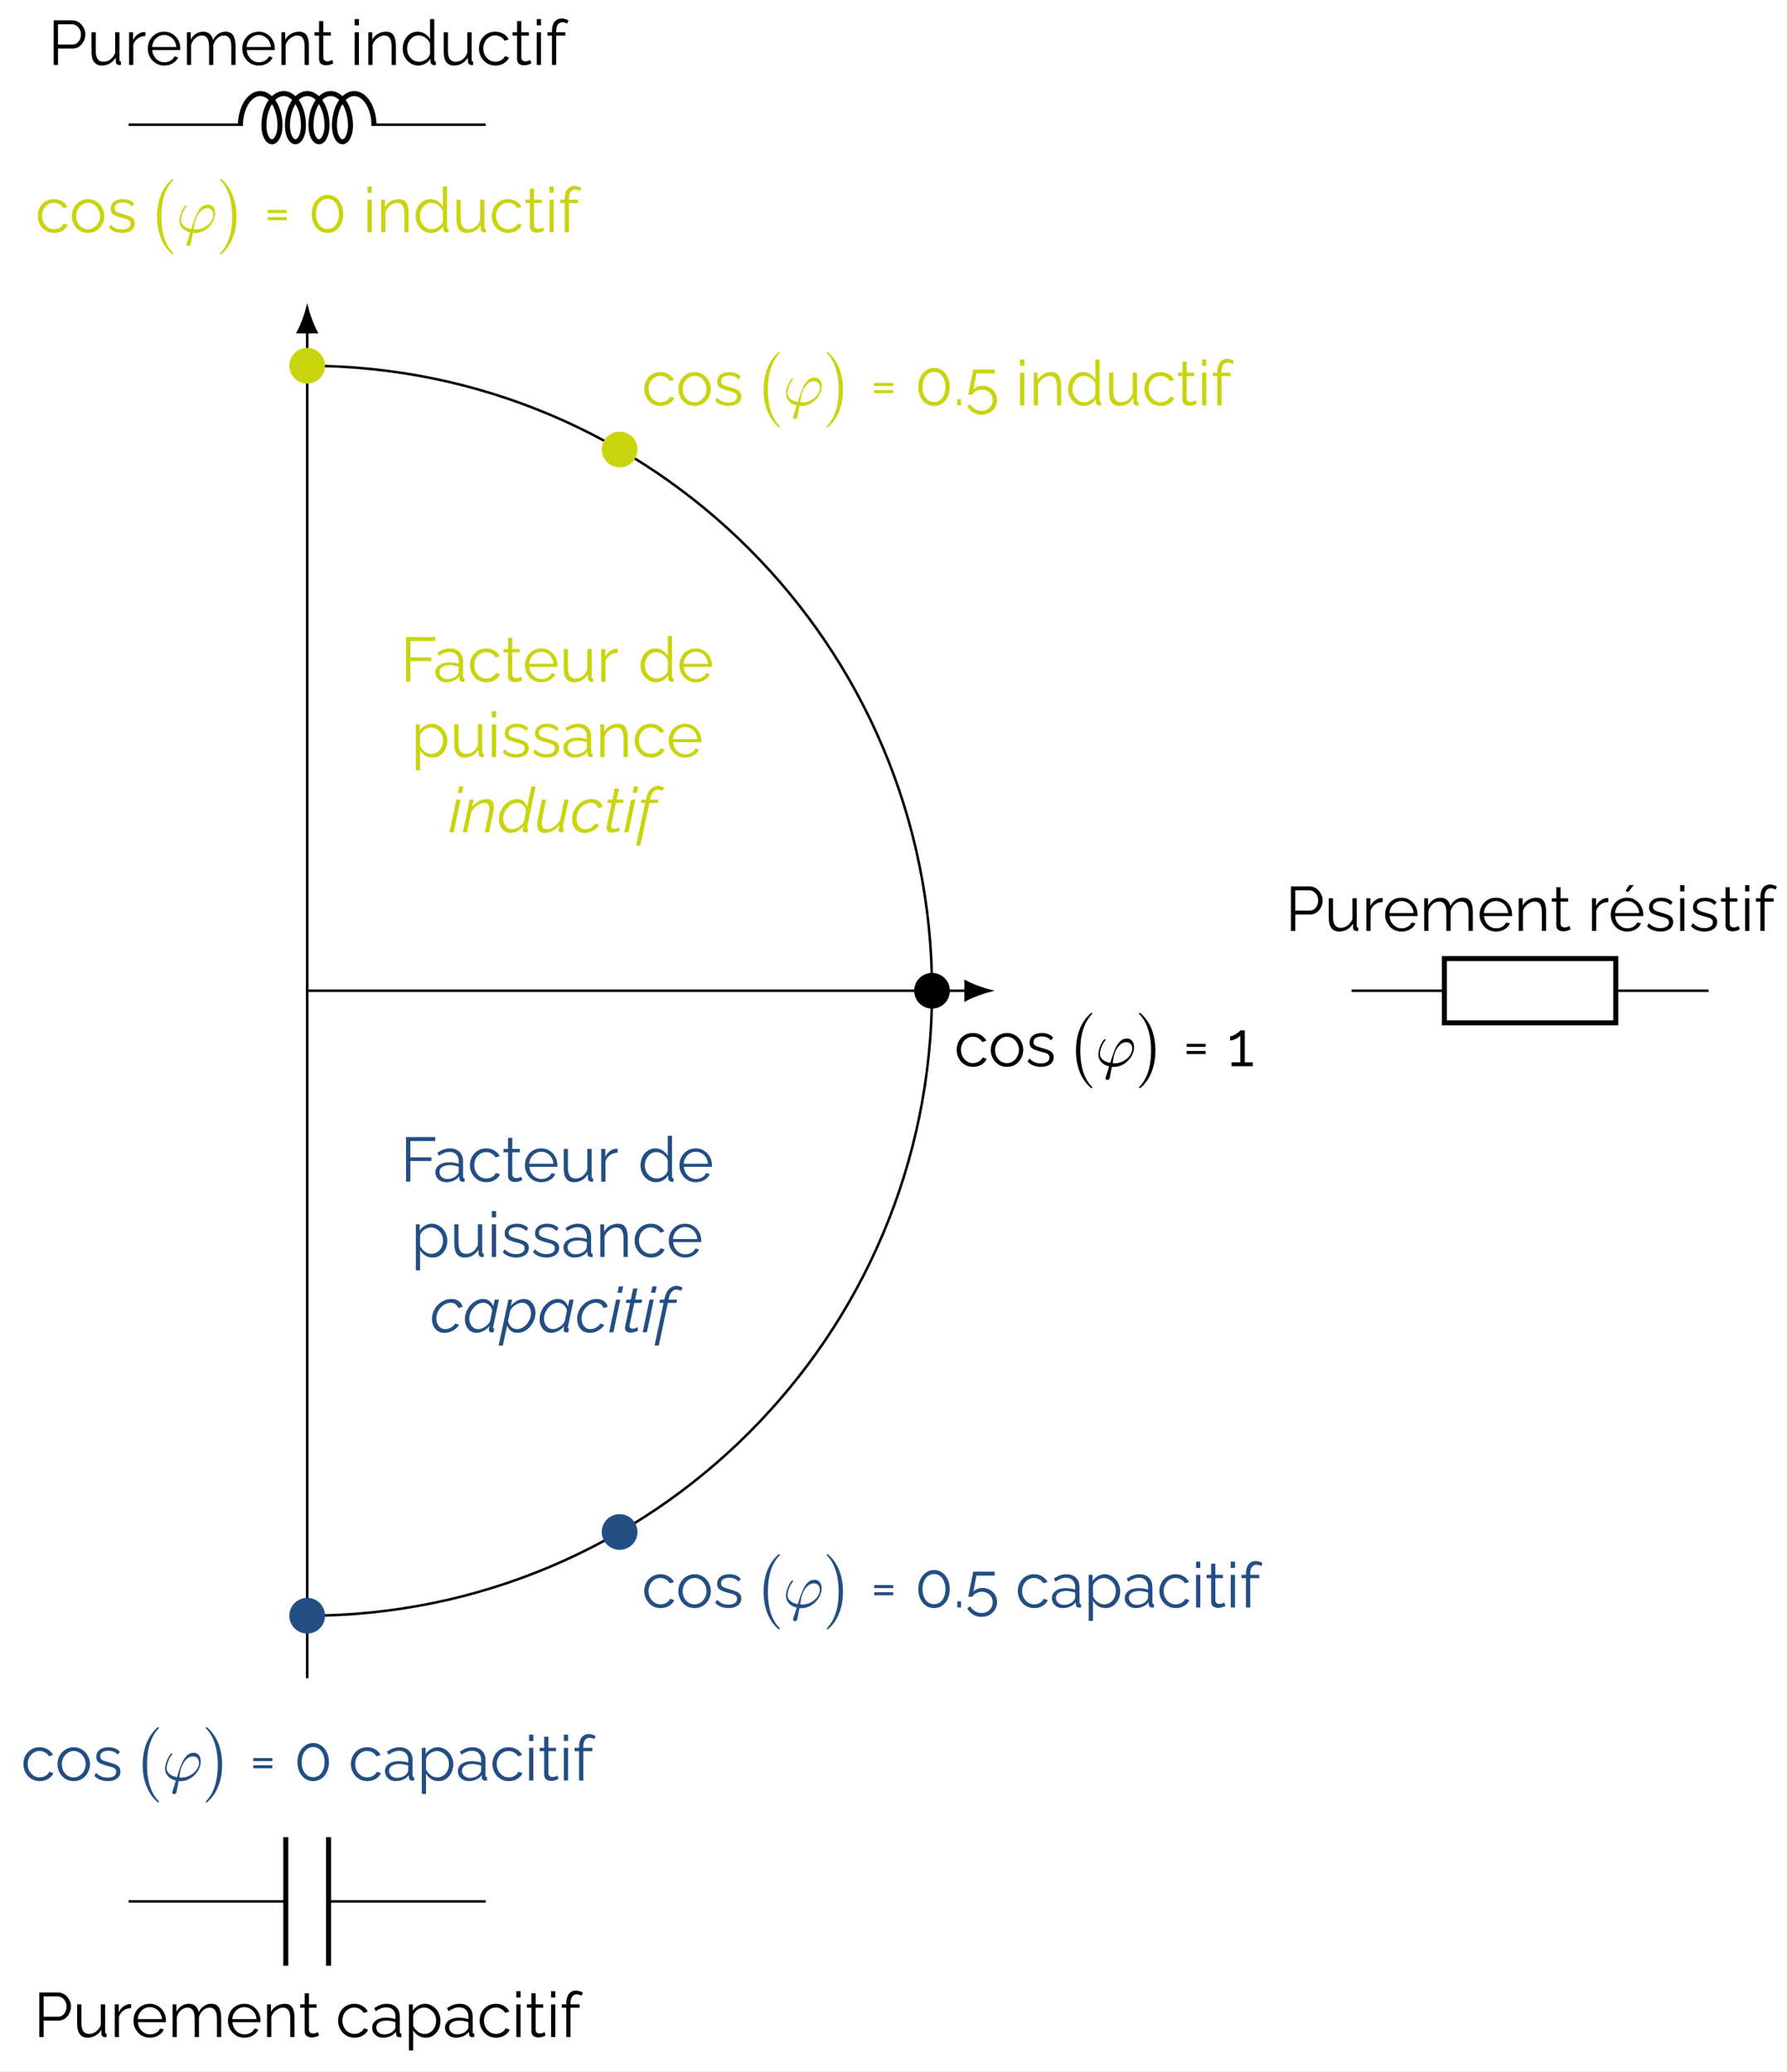 <?xml version="1.0" encoding="UTF-8"?>
<svg xmlns="http://www.w3.org/2000/svg" xmlns:xlink="http://www.w3.org/1999/xlink" width="283.752pt" height="328.905pt" viewBox="0 0 283.752 328.905" version="1.1">
<rect x="0" y="0" width="283.752" height="328.905" fill="#808080" stroke="none"/>
<defs>
<g>
<symbol overflow="visible" id="glyph0-0">
<path style="stroke:none;" d="M 5.562 -0.297 C 5.562 -0.098 5.453 0 5.234 0 L 0.766 0 C 0.66 0 0.586 -0.02 0.547 -0.062 C 0.516 -0.102 0.5 -0.164 0.5 -0.25 L 0.5 -6.844 C 0.5 -7 0.562 -7.078 0.688 -7.078 L 5.391 -7.078 C 5.504 -7.078 5.562 -7.008 5.562 -6.875 Z M 5.047 -0.734 L 5.047 -6.406 C 5.047 -6.52 4.992 -6.578 4.891 -6.578 L 1.172 -6.578 C 1.066 -6.578 1.016 -6.516 1.016 -6.391 L 1.016 -0.703 C 1.016 -0.641 1.031 -0.586 1.062 -0.547 C 1.094 -0.516 1.156 -0.5 1.25 -0.5 L 4.766 -0.5 C 4.953 -0.5 5.047 -0.578 5.047 -0.734 Z M 4.766 -0.281 L 0.703 -6.672 L 1.219 -6.938 L 5.359 -0.328 Z M 4.766 -0.281 "/>
</symbol>
<symbol overflow="visible" id="glyph0-1">
<path style="stroke:none;" d="M 0.891 0 L 0.891 -7.078 L 3.812 -7.078 C 4.125 -7.078 4.406 -7.016 4.656 -6.891 C 4.914 -6.766 5.141 -6.594 5.328 -6.375 C 5.516 -6.156 5.66 -5.914 5.766 -5.656 C 5.867 -5.395 5.922 -5.129 5.922 -4.859 C 5.922 -4.473 5.832 -4.109 5.656 -3.766 C 5.488 -3.422 5.254 -3.141 4.953 -2.922 C 4.648 -2.711 4.289 -2.609 3.875 -2.609 L 1.578 -2.609 L 1.578 0 Z M 1.578 -3.234 L 3.844 -3.234 C 4.125 -3.234 4.367 -3.305 4.578 -3.453 C 4.785 -3.609 4.941 -3.805 5.047 -4.047 C 5.16 -4.297 5.219 -4.566 5.219 -4.859 C 5.219 -5.148 5.148 -5.414 5.016 -5.656 C 4.891 -5.906 4.719 -6.098 4.5 -6.234 C 4.281 -6.379 4.039 -6.453 3.781 -6.453 L 1.578 -6.453 Z M 1.578 -3.234 "/>
</symbol>
<symbol overflow="visible" id="glyph0-2">
<path style="stroke:none;" d="M 0.703 -2.141 L 0.703 -5.188 L 1.375 -5.188 L 1.375 -2.266 C 1.375 -1.672 1.473 -1.227 1.672 -0.938 C 1.879 -0.645 2.18 -0.5 2.578 -0.5 C 2.848 -0.5 3.109 -0.555 3.359 -0.672 C 3.609 -0.785 3.828 -0.953 4.016 -1.172 C 4.211 -1.391 4.359 -1.641 4.453 -1.922 L 4.453 -5.188 L 5.141 -5.188 L 5.141 -0.812 C 5.141 -0.719 5.156 -0.648 5.188 -0.609 C 5.227 -0.566 5.289 -0.539 5.375 -0.531 L 5.375 0 C 5.289 0.008 5.223 0.016 5.172 0.016 C 5.129 0.016 5.086 0.016 5.047 0.016 C 4.922 0.004 4.805 -0.047 4.703 -0.141 C 4.609 -0.234 4.562 -0.348 4.562 -0.484 L 4.531 -1.172 C 4.312 -0.773 4.004 -0.461 3.609 -0.234 C 3.223 -0.016 2.805 0.094 2.359 0.094 C 1.805 0.094 1.391 -0.094 1.109 -0.469 C 0.836 -0.844 0.703 -1.398 0.703 -2.141 Z M 0.703 -2.141 "/>
</symbol>
<symbol overflow="visible" id="glyph0-3">
<path style="stroke:none;" d="M 3.344 -4.594 C 2.883 -4.582 2.484 -4.457 2.141 -4.219 C 1.805 -3.977 1.566 -3.648 1.422 -3.234 L 1.422 0 L 0.75 0 L 0.75 -5.188 L 1.391 -5.188 L 1.391 -3.953 C 1.566 -4.316 1.801 -4.609 2.094 -4.828 C 2.395 -5.055 2.711 -5.188 3.047 -5.219 C 3.109 -5.219 3.164 -5.219 3.219 -5.219 C 3.27 -5.219 3.312 -5.219 3.344 -5.219 Z M 3.344 -4.594 "/>
</symbol>
<symbol overflow="visible" id="glyph0-4">
<path style="stroke:none;" d="M 2.984 0.094 C 2.617 0.094 2.273 0.023 1.953 -0.109 C 1.629 -0.254 1.352 -0.453 1.125 -0.703 C 0.895 -0.953 0.711 -1.238 0.578 -1.562 C 0.453 -1.883 0.391 -2.234 0.391 -2.609 C 0.391 -3.098 0.5 -3.547 0.719 -3.953 C 0.945 -4.359 1.254 -4.68 1.641 -4.922 C 2.035 -5.16 2.484 -5.281 2.984 -5.281 C 3.492 -5.281 3.938 -5.156 4.312 -4.906 C 4.695 -4.664 5 -4.344 5.219 -3.938 C 5.438 -3.539 5.547 -3.102 5.547 -2.625 C 5.547 -2.57 5.547 -2.52 5.547 -2.469 C 5.547 -2.414 5.547 -2.379 5.547 -2.359 L 1.094 -2.359 C 1.125 -1.984 1.227 -1.648 1.406 -1.359 C 1.582 -1.066 1.812 -0.836 2.094 -0.672 C 2.375 -0.504 2.68 -0.422 3.016 -0.422 C 3.359 -0.422 3.68 -0.504 3.984 -0.672 C 4.285 -0.848 4.492 -1.078 4.609 -1.359 L 5.203 -1.203 C 5.098 -0.953 4.938 -0.727 4.719 -0.531 C 4.5 -0.332 4.238 -0.176 3.938 -0.062 C 3.645 0.039 3.328 0.094 2.984 0.094 Z M 1.078 -2.844 L 4.922 -2.844 C 4.891 -3.219 4.785 -3.547 4.609 -3.828 C 4.43 -4.117 4.203 -4.344 3.922 -4.5 C 3.641 -4.664 3.328 -4.75 2.984 -4.75 C 2.648 -4.75 2.344 -4.664 2.062 -4.5 C 1.781 -4.344 1.551 -4.117 1.375 -3.828 C 1.195 -3.547 1.098 -3.219 1.078 -2.844 Z M 1.078 -2.844 "/>
</symbol>
<symbol overflow="visible" id="glyph0-5">
<path style="stroke:none;" d="M 8.469 0 L 7.797 0 L 7.797 -2.906 C 7.797 -3.508 7.695 -3.953 7.5 -4.234 C 7.312 -4.523 7.031 -4.672 6.656 -4.672 C 6.258 -4.672 5.906 -4.531 5.594 -4.25 C 5.289 -3.969 5.07 -3.609 4.938 -3.172 L 4.938 0 L 4.266 0 L 4.266 -2.906 C 4.266 -3.508 4.172 -3.953 3.984 -4.234 C 3.797 -4.523 3.508 -4.672 3.125 -4.672 C 2.738 -4.672 2.391 -4.531 2.078 -4.25 C 1.766 -3.977 1.547 -3.625 1.422 -3.188 L 1.422 0 L 0.75 0 L 0.75 -5.188 L 1.359 -5.188 L 1.359 -4.016 C 1.578 -4.422 1.859 -4.734 2.203 -4.953 C 2.547 -5.172 2.926 -5.281 3.344 -5.281 C 3.781 -5.281 4.129 -5.156 4.391 -4.906 C 4.66 -4.664 4.828 -4.348 4.891 -3.953 C 5.129 -4.391 5.414 -4.719 5.75 -4.938 C 6.082 -5.164 6.461 -5.281 6.891 -5.281 C 7.18 -5.281 7.426 -5.227 7.625 -5.125 C 7.832 -5.02 7.992 -4.867 8.109 -4.672 C 8.234 -4.473 8.32 -4.234 8.375 -3.953 C 8.438 -3.68 8.469 -3.379 8.469 -3.047 Z M 8.469 0 "/>
</symbol>
<symbol overflow="visible" id="glyph0-6">
<path style="stroke:none;" d="M 5.109 0 L 4.438 0 L 4.438 -2.906 C 4.438 -3.508 4.344 -3.953 4.156 -4.234 C 3.977 -4.523 3.695 -4.672 3.312 -4.672 C 3.051 -4.672 2.789 -4.602 2.531 -4.469 C 2.27 -4.344 2.039 -4.164 1.844 -3.938 C 1.656 -3.719 1.516 -3.469 1.422 -3.188 L 1.422 0 L 0.75 0 L 0.75 -5.188 L 1.359 -5.188 L 1.359 -4.016 C 1.504 -4.266 1.688 -4.484 1.906 -4.672 C 2.133 -4.867 2.391 -5.02 2.672 -5.125 C 2.961 -5.227 3.258 -5.281 3.562 -5.281 C 3.852 -5.281 4.098 -5.227 4.297 -5.125 C 4.492 -5.02 4.648 -4.867 4.766 -4.672 C 4.891 -4.473 4.977 -4.234 5.031 -3.953 C 5.082 -3.68 5.109 -3.379 5.109 -3.047 Z M 5.109 0 "/>
</symbol>
<symbol overflow="visible" id="glyph0-7">
<path style="stroke:none;" d="M 3.234 -0.25 C 3.18 -0.227 3.098 -0.191 2.984 -0.141 C 2.879 -0.086 2.742 -0.039 2.578 0 C 2.422 0.039 2.25 0.062 2.062 0.062 C 1.875 0.062 1.691 0.023 1.516 -0.047 C 1.348 -0.117 1.211 -0.227 1.109 -0.375 C 1.016 -0.531 0.969 -0.719 0.969 -0.938 L 0.969 -4.656 L 0.25 -4.656 L 0.25 -5.188 L 0.969 -5.188 L 0.969 -6.953 L 1.641 -6.953 L 1.641 -5.188 L 2.844 -5.188 L 2.844 -4.656 L 1.641 -4.656 L 1.641 -1.125 C 1.66 -0.938 1.727 -0.797 1.844 -0.703 C 1.969 -0.609 2.109 -0.562 2.266 -0.562 C 2.453 -0.562 2.625 -0.594 2.781 -0.656 C 2.938 -0.719 3.031 -0.766 3.062 -0.797 Z M 3.234 -0.25 "/>
</symbol>
<symbol overflow="visible" id="glyph0-8">
<path style="stroke:none;" d="M 3 0.094 C 2.625 0.094 2.273 0.023 1.953 -0.109 C 1.641 -0.254 1.363 -0.453 1.125 -0.703 C 0.895 -0.961 0.711 -1.254 0.578 -1.578 C 0.453 -1.898 0.391 -2.242 0.391 -2.609 C 0.391 -3.098 0.5 -3.547 0.719 -3.953 C 0.938 -4.359 1.238 -4.68 1.625 -4.922 C 2.02 -5.16 2.473 -5.281 2.984 -5.281 C 3.473 -5.281 3.898 -5.164 4.266 -4.938 C 4.641 -4.719 4.922 -4.422 5.109 -4.047 L 4.453 -3.844 C 4.305 -4.102 4.098 -4.305 3.828 -4.453 C 3.566 -4.609 3.273 -4.688 2.953 -4.688 C 2.609 -4.688 2.289 -4.594 2 -4.406 C 1.719 -4.227 1.492 -3.984 1.328 -3.672 C 1.16 -3.359 1.078 -3.004 1.078 -2.609 C 1.078 -2.223 1.16 -1.867 1.328 -1.547 C 1.504 -1.223 1.734 -0.969 2.016 -0.781 C 2.305 -0.594 2.625 -0.5 2.969 -0.5 C 3.195 -0.5 3.414 -0.535 3.625 -0.609 C 3.832 -0.691 4.016 -0.801 4.172 -0.938 C 4.328 -1.07 4.43 -1.223 4.484 -1.391 L 5.156 -1.188 C 5.062 -0.938 4.906 -0.711 4.688 -0.516 C 4.469 -0.328 4.211 -0.176 3.922 -0.062 C 3.641 0.039 3.332 0.094 3 0.094 Z M 3 0.094 "/>
</symbol>
<symbol overflow="visible" id="glyph0-9">
<path style="stroke:none;" d="M 0.328 -1.5 C 0.328 -1.82 0.422 -2.098 0.609 -2.328 C 0.797 -2.566 1.051 -2.75 1.375 -2.875 C 1.707 -3.008 2.086 -3.078 2.516 -3.078 C 2.773 -3.078 3.039 -3.055 3.312 -3.016 C 3.582 -2.973 3.82 -2.914 4.031 -2.844 L 4.031 -3.281 C 4.031 -3.719 3.898 -4.066 3.641 -4.328 C 3.391 -4.586 3.035 -4.719 2.578 -4.719 C 2.297 -4.719 2.02 -4.664 1.75 -4.562 C 1.477 -4.457 1.195 -4.305 0.906 -4.109 L 0.641 -4.578 C 0.984 -4.816 1.316 -4.992 1.641 -5.109 C 1.973 -5.223 2.305 -5.281 2.641 -5.281 C 3.273 -5.281 3.781 -5.098 4.156 -4.734 C 4.531 -4.367 4.719 -3.863 4.719 -3.219 L 4.719 -0.812 C 4.719 -0.719 4.734 -0.648 4.766 -0.609 C 4.805 -0.566 4.875 -0.539 4.969 -0.531 L 4.969 0 C 4.895 0.008 4.828 0.016 4.766 0.016 C 4.711 0.023 4.676 0.023 4.656 0.016 C 4.488 0.016 4.359 -0.035 4.266 -0.141 C 4.18 -0.242 4.141 -0.348 4.141 -0.453 L 4.125 -0.844 C 3.895 -0.539 3.594 -0.305 3.219 -0.141 C 2.844 0.016 2.461 0.094 2.078 0.094 C 1.742 0.094 1.441 0.023 1.172 -0.109 C 0.91 -0.254 0.703 -0.445 0.547 -0.688 C 0.398 -0.938 0.328 -1.207 0.328 -1.5 Z M 3.812 -1.094 C 3.883 -1.188 3.938 -1.273 3.969 -1.359 C 4.008 -1.453 4.031 -1.531 4.031 -1.594 L 4.031 -2.359 C 3.812 -2.441 3.578 -2.504 3.328 -2.547 C 3.086 -2.598 2.848 -2.625 2.609 -2.625 C 2.117 -2.625 1.723 -2.523 1.422 -2.328 C 1.129 -2.141 0.984 -1.879 0.984 -1.547 C 0.984 -1.348 1.031 -1.164 1.125 -1 C 1.227 -0.832 1.375 -0.691 1.562 -0.578 C 1.758 -0.473 1.988 -0.422 2.25 -0.422 C 2.57 -0.422 2.875 -0.484 3.156 -0.609 C 3.438 -0.734 3.656 -0.895 3.812 -1.094 Z M 3.812 -1.094 "/>
</symbol>
<symbol overflow="visible" id="glyph0-10">
<path style="stroke:none;" d="M 3.406 0.094 C 2.969 0.094 2.578 -0.016 2.234 -0.234 C 1.891 -0.461 1.617 -0.742 1.422 -1.078 L 1.422 2.125 L 0.75 2.125 L 0.75 -5.188 L 1.359 -5.188 L 1.359 -4.188 C 1.566 -4.508 1.844 -4.77 2.188 -4.969 C 2.531 -5.176 2.898 -5.281 3.297 -5.281 C 3.648 -5.281 3.973 -5.203 4.266 -5.047 C 4.566 -4.898 4.828 -4.703 5.047 -4.453 C 5.273 -4.203 5.445 -3.914 5.562 -3.594 C 5.688 -3.27 5.75 -2.938 5.75 -2.594 C 5.75 -2.102 5.648 -1.656 5.453 -1.25 C 5.254 -0.844 4.977 -0.516 4.625 -0.266 C 4.281 -0.023 3.875 0.094 3.406 0.094 Z M 3.203 -0.5 C 3.492 -0.5 3.75 -0.555 3.969 -0.672 C 4.195 -0.785 4.395 -0.941 4.562 -1.141 C 4.727 -1.348 4.852 -1.57 4.938 -1.812 C 5.02 -2.062 5.062 -2.32 5.062 -2.594 C 5.062 -2.875 5.016 -3.141 4.922 -3.391 C 4.828 -3.641 4.688 -3.859 4.5 -4.047 C 4.32 -4.242 4.113 -4.398 3.875 -4.516 C 3.645 -4.629 3.395 -4.688 3.125 -4.688 C 2.957 -4.688 2.781 -4.648 2.594 -4.578 C 2.406 -4.516 2.223 -4.422 2.047 -4.297 C 1.879 -4.172 1.738 -4.031 1.625 -3.875 C 1.52 -3.727 1.453 -3.57 1.422 -3.406 L 1.422 -1.797 C 1.523 -1.555 1.664 -1.336 1.844 -1.141 C 2.031 -0.941 2.238 -0.785 2.469 -0.672 C 2.707 -0.555 2.953 -0.5 3.203 -0.5 Z M 3.203 -0.5 "/>
</symbol>
<symbol overflow="visible" id="glyph0-11">
<path style="stroke:none;" d="M 0.75 0 L 0.75 -5.188 L 1.422 -5.188 L 1.422 0 Z M 0.75 -6.281 L 0.75 -7.281 L 1.422 -7.281 L 1.422 -6.281 Z M 0.75 -6.281 "/>
</symbol>
<symbol overflow="visible" id="glyph0-12">
<path style="stroke:none;" d="M 1 0 L 1 -4.656 L 0.281 -4.656 L 0.281 -5.188 L 1 -5.188 L 1 -5.328 C 1 -5.754 1.055 -6.117 1.172 -6.422 C 1.297 -6.734 1.473 -6.969 1.703 -7.125 C 1.93 -7.289 2.203 -7.375 2.516 -7.375 C 2.723 -7.375 2.922 -7.344 3.109 -7.281 C 3.305 -7.227 3.477 -7.148 3.625 -7.047 L 3.406 -6.562 C 3.32 -6.633 3.207 -6.688 3.062 -6.719 C 2.926 -6.758 2.789 -6.781 2.656 -6.781 C 2.344 -6.781 2.098 -6.656 1.922 -6.406 C 1.754 -6.164 1.672 -5.816 1.672 -5.359 L 1.672 -5.188 L 3.109 -5.188 L 3.109 -4.656 L 1.672 -4.656 L 1.672 0 Z M 1 0 "/>
</symbol>
<symbol overflow="visible" id="glyph0-13">
<path style="stroke:none;" d="M 2.984 0.094 C 2.617 0.094 2.273 0.023 1.953 -0.109 C 1.629 -0.254 1.352 -0.453 1.125 -0.703 C 0.895 -0.953 0.711 -1.238 0.578 -1.562 C 0.453 -1.883 0.391 -2.234 0.391 -2.609 C 0.391 -3.098 0.5 -3.547 0.719 -3.953 C 0.945 -4.359 1.254 -4.68 1.641 -4.922 C 2.035 -5.16 2.484 -5.281 2.984 -5.281 C 3.492 -5.281 3.938 -5.156 4.312 -4.906 C 4.695 -4.664 5 -4.344 5.219 -3.938 C 5.438 -3.539 5.547 -3.102 5.547 -2.625 C 5.547 -2.57 5.547 -2.52 5.547 -2.469 C 5.547 -2.414 5.547 -2.379 5.547 -2.359 L 1.094 -2.359 C 1.125 -1.984 1.227 -1.648 1.406 -1.359 C 1.582 -1.066 1.812 -0.836 2.094 -0.672 C 2.375 -0.504 2.68 -0.422 3.016 -0.422 C 3.359 -0.422 3.68 -0.504 3.984 -0.672 C 4.285 -0.848 4.492 -1.078 4.609 -1.359 L 5.203 -1.203 C 5.098 -0.953 4.938 -0.727 4.719 -0.531 C 4.5 -0.332 4.238 -0.176 3.938 -0.062 C 3.645 0.039 3.328 0.094 2.984 0.094 Z M 1.078 -2.844 L 4.922 -2.844 C 4.891 -3.219 4.785 -3.547 4.609 -3.828 C 4.43 -4.117 4.203 -4.344 3.922 -4.5 C 3.641 -4.664 3.328 -4.75 2.984 -4.75 C 2.648 -4.75 2.344 -4.664 2.062 -4.5 C 1.781 -4.344 1.551 -4.117 1.375 -3.828 C 1.195 -3.547 1.098 -3.219 1.078 -2.844 Z M 3.188 -6.188 L 2.734 -6.344 L 3.328 -7.281 L 4.047 -7.281 Z M 3.188 -6.188 "/>
</symbol>
<symbol overflow="visible" id="glyph0-14">
<path style="stroke:none;" d="M 2.453 0.094 C 2.023 0.094 1.629 0.023 1.266 -0.109 C 0.898 -0.242 0.582 -0.457 0.312 -0.75 L 0.594 -1.219 C 0.883 -0.945 1.176 -0.75 1.469 -0.625 C 1.77 -0.508 2.086 -0.453 2.422 -0.453 C 2.828 -0.453 3.156 -0.531 3.406 -0.688 C 3.656 -0.852 3.781 -1.086 3.781 -1.391 C 3.781 -1.598 3.719 -1.754 3.594 -1.859 C 3.477 -1.973 3.305 -2.066 3.078 -2.141 C 2.848 -2.211 2.57 -2.285 2.25 -2.359 C 1.895 -2.461 1.594 -2.566 1.344 -2.672 C 1.102 -2.785 0.922 -2.926 0.797 -3.094 C 0.68 -3.258 0.625 -3.484 0.625 -3.766 C 0.625 -4.098 0.707 -4.375 0.875 -4.594 C 1.039 -4.82 1.27 -4.992 1.562 -5.109 C 1.863 -5.223 2.195 -5.281 2.562 -5.281 C 2.957 -5.281 3.305 -5.219 3.609 -5.094 C 3.922 -4.969 4.172 -4.789 4.359 -4.562 L 4.031 -4.109 C 3.852 -4.316 3.633 -4.473 3.375 -4.578 C 3.113 -4.68 2.828 -4.734 2.516 -4.734 C 2.305 -4.734 2.102 -4.703 1.906 -4.641 C 1.719 -4.586 1.562 -4.492 1.438 -4.359 C 1.312 -4.234 1.25 -4.062 1.25 -3.844 C 1.25 -3.656 1.297 -3.508 1.391 -3.406 C 1.484 -3.301 1.625 -3.211 1.812 -3.141 C 2 -3.078 2.227 -3.004 2.5 -2.922 C 2.895 -2.816 3.238 -2.707 3.531 -2.594 C 3.82 -2.488 4.047 -2.348 4.203 -2.172 C 4.367 -1.992 4.453 -1.754 4.453 -1.453 C 4.453 -0.961 4.266 -0.582 3.891 -0.312 C 3.523 -0.039 3.047 0.094 2.453 0.094 Z M 2.453 0.094 "/>
</symbol>
<symbol overflow="visible" id="glyph0-15">
<path style="stroke:none;" d="M 0.406 -2.578 C 0.406 -3.066 0.504 -3.516 0.703 -3.922 C 0.898 -4.336 1.176 -4.664 1.531 -4.906 C 1.895 -5.156 2.305 -5.281 2.766 -5.281 C 3.203 -5.281 3.594 -5.164 3.938 -4.938 C 4.281 -4.707 4.547 -4.43 4.734 -4.109 L 4.734 -7.281 L 5.406 -7.281 L 5.406 -0.812 C 5.406 -0.719 5.426 -0.648 5.469 -0.609 C 5.508 -0.566 5.57 -0.539 5.656 -0.531 L 5.656 0 C 5.52 0.02 5.414 0.023 5.344 0.016 C 5.207 0.016 5.082 -0.035 4.969 -0.141 C 4.863 -0.254 4.812 -0.375 4.812 -0.5 L 4.812 -1 C 4.602 -0.664 4.32 -0.398 3.969 -0.203 C 3.625 -0.004 3.258 0.094 2.875 0.094 C 2.52 0.094 2.191 0.02 1.891 -0.125 C 1.586 -0.27 1.32 -0.469 1.094 -0.719 C 0.875 -0.969 0.703 -1.254 0.578 -1.578 C 0.461 -1.898 0.406 -2.234 0.406 -2.578 Z M 4.734 -1.781 L 4.734 -3.391 C 4.648 -3.629 4.508 -3.848 4.312 -4.047 C 4.125 -4.242 3.906 -4.398 3.656 -4.516 C 3.414 -4.629 3.176 -4.688 2.938 -4.688 C 2.656 -4.688 2.398 -4.629 2.172 -4.516 C 1.953 -4.398 1.758 -4.238 1.594 -4.031 C 1.438 -3.832 1.312 -3.609 1.219 -3.359 C 1.133 -3.109 1.094 -2.848 1.094 -2.578 C 1.094 -2.297 1.141 -2.031 1.234 -1.781 C 1.336 -1.531 1.477 -1.305 1.656 -1.109 C 1.832 -0.91 2.035 -0.758 2.266 -0.656 C 2.504 -0.551 2.758 -0.5 3.031 -0.5 C 3.207 -0.5 3.383 -0.531 3.562 -0.594 C 3.75 -0.664 3.926 -0.758 4.094 -0.875 C 4.27 -0.988 4.41 -1.125 4.516 -1.281 C 4.629 -1.445 4.703 -1.613 4.734 -1.781 Z M 4.734 -1.781 "/>
</symbol>
<symbol overflow="visible" id="glyph0-16">
<path style="stroke:none;" d="M 0.891 0 L 0.891 -7.078 L 5.531 -7.078 L 5.531 -6.453 L 1.578 -6.453 L 1.578 -3.859 L 4.922 -3.859 L 4.922 -3.281 L 1.578 -3.281 L 1.578 0 Z M 0.891 0 "/>
</symbol>
<symbol overflow="visible" id="glyph1-0">
<path style="stroke:none;" d="M 5.562 -0.297 C 5.562 -0.098 5.453 0 5.234 0 L 0.766 0 C 0.66 0 0.586 -0.02 0.547 -0.062 C 0.516 -0.102 0.5 -0.164 0.5 -0.25 L 0.5 -6.844 C 0.5 -7 0.562 -7.078 0.688 -7.078 L 5.391 -7.078 C 5.504 -7.078 5.562 -7.008 5.562 -6.875 Z M 5.047 -0.734 L 5.047 -6.406 C 5.047 -6.52 4.992 -6.578 4.891 -6.578 L 1.172 -6.578 C 1.066 -6.578 1.016 -6.516 1.016 -6.391 L 1.016 -0.703 C 1.016 -0.641 1.031 -0.586 1.062 -0.547 C 1.094 -0.516 1.156 -0.5 1.25 -0.5 L 4.766 -0.5 C 4.953 -0.5 5.047 -0.578 5.047 -0.734 Z M 4.766 -0.281 L 0.703 -6.672 L 1.219 -6.938 L 5.359 -0.328 Z M 4.766 -0.281 "/>
</symbol>
<symbol overflow="visible" id="glyph1-1">
<path style="stroke:none;" d="M 3 0.094 C 2.625 0.094 2.273 0.023 1.953 -0.109 C 1.641 -0.254 1.363 -0.453 1.125 -0.703 C 0.895 -0.961 0.711 -1.254 0.578 -1.578 C 0.453 -1.898 0.391 -2.242 0.391 -2.609 C 0.391 -3.098 0.5 -3.547 0.719 -3.953 C 0.938 -4.359 1.238 -4.68 1.625 -4.922 C 2.02 -5.16 2.473 -5.281 2.984 -5.281 C 3.473 -5.281 3.898 -5.164 4.266 -4.938 C 4.641 -4.719 4.922 -4.422 5.109 -4.047 L 4.453 -3.844 C 4.305 -4.102 4.098 -4.305 3.828 -4.453 C 3.566 -4.609 3.273 -4.688 2.953 -4.688 C 2.609 -4.688 2.289 -4.594 2 -4.406 C 1.719 -4.227 1.492 -3.984 1.328 -3.672 C 1.16 -3.359 1.078 -3.004 1.078 -2.609 C 1.078 -2.223 1.16 -1.867 1.328 -1.547 C 1.504 -1.223 1.734 -0.969 2.016 -0.781 C 2.305 -0.594 2.625 -0.5 2.969 -0.5 C 3.195 -0.5 3.414 -0.535 3.625 -0.609 C 3.832 -0.691 4.016 -0.801 4.172 -0.938 C 4.328 -1.07 4.43 -1.223 4.484 -1.391 L 5.156 -1.188 C 5.062 -0.938 4.906 -0.711 4.688 -0.516 C 4.469 -0.328 4.211 -0.176 3.922 -0.062 C 3.641 0.039 3.332 0.094 3 0.094 Z M 3 0.094 "/>
</symbol>
<symbol overflow="visible" id="glyph1-2">
<path style="stroke:none;" d="M 2.953 0.094 C 2.586 0.094 2.242 0.023 1.922 -0.109 C 1.609 -0.254 1.336 -0.453 1.109 -0.703 C 0.879 -0.953 0.703 -1.238 0.578 -1.562 C 0.453 -1.883 0.391 -2.223 0.391 -2.578 C 0.391 -2.953 0.453 -3.301 0.578 -3.625 C 0.703 -3.945 0.879 -4.234 1.109 -4.484 C 1.348 -4.734 1.625 -4.926 1.938 -5.062 C 2.25 -5.207 2.594 -5.281 2.969 -5.281 C 3.344 -5.281 3.688 -5.207 4 -5.062 C 4.312 -4.926 4.582 -4.734 4.812 -4.484 C 5.039 -4.234 5.219 -3.945 5.344 -3.625 C 5.477 -3.301 5.547 -2.953 5.547 -2.578 C 5.547 -2.223 5.477 -1.883 5.344 -1.562 C 5.219 -1.238 5.039 -0.953 4.812 -0.703 C 4.582 -0.453 4.312 -0.254 4 -0.109 C 3.688 0.023 3.336 0.094 2.953 0.094 Z M 1.078 -2.578 C 1.078 -2.191 1.16 -1.836 1.328 -1.516 C 1.492 -1.203 1.719 -0.953 2 -0.766 C 2.289 -0.586 2.609 -0.5 2.953 -0.5 C 3.305 -0.5 3.625 -0.594 3.906 -0.781 C 4.195 -0.969 4.426 -1.223 4.594 -1.547 C 4.77 -1.867 4.859 -2.219 4.859 -2.594 C 4.859 -2.977 4.77 -3.328 4.594 -3.641 C 4.426 -3.961 4.195 -4.219 3.906 -4.406 C 3.625 -4.594 3.305 -4.688 2.953 -4.688 C 2.609 -4.688 2.297 -4.586 2.016 -4.391 C 1.734 -4.203 1.504 -3.945 1.328 -3.625 C 1.16 -3.312 1.078 -2.961 1.078 -2.578 Z M 1.078 -2.578 "/>
</symbol>
<symbol overflow="visible" id="glyph1-3">
<path style="stroke:none;" d="M 2.453 0.094 C 2.023 0.094 1.629 0.023 1.266 -0.109 C 0.898 -0.242 0.582 -0.457 0.312 -0.75 L 0.594 -1.219 C 0.883 -0.945 1.176 -0.75 1.469 -0.625 C 1.77 -0.508 2.086 -0.453 2.422 -0.453 C 2.828 -0.453 3.156 -0.531 3.406 -0.688 C 3.656 -0.852 3.781 -1.086 3.781 -1.391 C 3.781 -1.598 3.719 -1.754 3.594 -1.859 C 3.477 -1.973 3.305 -2.066 3.078 -2.141 C 2.848 -2.211 2.57 -2.285 2.25 -2.359 C 1.895 -2.461 1.594 -2.566 1.344 -2.672 C 1.102 -2.785 0.922 -2.926 0.797 -3.094 C 0.68 -3.258 0.625 -3.484 0.625 -3.766 C 0.625 -4.098 0.707 -4.375 0.875 -4.594 C 1.039 -4.82 1.27 -4.992 1.562 -5.109 C 1.863 -5.223 2.195 -5.281 2.562 -5.281 C 2.957 -5.281 3.305 -5.219 3.609 -5.094 C 3.922 -4.969 4.172 -4.789 4.359 -4.562 L 4.031 -4.109 C 3.852 -4.316 3.633 -4.473 3.375 -4.578 C 3.113 -4.68 2.828 -4.734 2.516 -4.734 C 2.305 -4.734 2.102 -4.703 1.906 -4.641 C 1.719 -4.586 1.562 -4.492 1.438 -4.359 C 1.312 -4.234 1.25 -4.062 1.25 -3.844 C 1.25 -3.656 1.297 -3.508 1.391 -3.406 C 1.484 -3.301 1.625 -3.211 1.812 -3.141 C 2 -3.078 2.227 -3.004 2.5 -2.922 C 2.895 -2.816 3.238 -2.707 3.531 -2.594 C 3.82 -2.488 4.047 -2.348 4.203 -2.172 C 4.367 -1.992 4.453 -1.754 4.453 -1.453 C 4.453 -0.961 4.266 -0.582 3.891 -0.312 C 3.523 -0.039 3.047 0.094 2.453 0.094 Z M 2.453 0.094 "/>
</symbol>
<symbol overflow="visible" id="glyph1-4">
<path style="stroke:none;" d="M 0.672 -1.938 L 0.672 -2.422 L 3.688 -2.422 L 3.688 -1.938 Z M 0.672 -3.078 L 0.672 -3.562 L 3.688 -3.562 L 3.688 -3.078 Z M 0.672 -3.078 "/>
</symbol>
<symbol overflow="visible" id="glyph1-5">
<path style="stroke:none;" d="M 5.547 -2.922 C 5.547 -2.336 5.438 -1.816 5.219 -1.359 C 5.008 -0.898 4.711 -0.539 4.328 -0.281 C 3.953 -0.031 3.523 0.094 3.047 0.094 C 2.566 0.094 2.141 -0.031 1.766 -0.281 C 1.391 -0.539 1.094 -0.898 0.875 -1.359 C 0.656 -1.816 0.547 -2.336 0.547 -2.922 C 0.547 -3.504 0.656 -4.02 0.875 -4.469 C 1.094 -4.926 1.391 -5.285 1.766 -5.547 C 2.141 -5.816 2.566 -5.953 3.047 -5.953 C 3.523 -5.953 3.953 -5.816 4.328 -5.547 C 4.711 -5.285 5.008 -4.926 5.219 -4.469 C 5.438 -4.02 5.547 -3.504 5.547 -2.922 Z M 4.859 -2.922 C 4.859 -3.391 4.781 -3.801 4.625 -4.156 C 4.477 -4.52 4.27 -4.801 4 -5 C 3.727 -5.207 3.41 -5.312 3.047 -5.312 C 2.691 -5.312 2.375 -5.207 2.094 -5 C 1.82 -4.801 1.609 -4.52 1.453 -4.156 C 1.297 -3.801 1.219 -3.391 1.219 -2.922 C 1.219 -2.453 1.297 -2.035 1.453 -1.672 C 1.609 -1.316 1.82 -1.035 2.094 -0.828 C 2.375 -0.629 2.691 -0.531 3.047 -0.531 C 3.41 -0.531 3.727 -0.629 4 -0.828 C 4.27 -1.035 4.477 -1.316 4.625 -1.672 C 4.781 -2.035 4.859 -2.453 4.859 -2.922 Z M 4.859 -2.922 "/>
</symbol>
<symbol overflow="visible" id="glyph1-6">
<path style="stroke:none;" d="M 0.641 0 L 0.641 -0.984 L 1.234 -0.984 L 1.234 0 Z M 0.641 0 "/>
</symbol>
<symbol overflow="visible" id="glyph1-7">
<path style="stroke:none;" d="M 2.609 1.484 C 2.109 1.484 1.656 1.359 1.25 1.109 C 0.844 0.859 0.539 0.531 0.344 0.125 L 0.797 -0.203 C 0.984 0.117 1.238 0.379 1.562 0.578 C 1.883 0.773 2.238 0.875 2.625 0.875 C 2.957 0.875 3.254 0.801 3.516 0.656 C 3.773 0.508 3.984 0.305 4.141 0.047 C 4.297 -0.211 4.375 -0.508 4.375 -0.844 C 4.375 -1.164 4.297 -1.453 4.141 -1.703 C 3.992 -1.953 3.789 -2.145 3.531 -2.281 C 3.281 -2.426 3 -2.5 2.688 -2.5 C 2.375 -2.5 2.078 -2.43 1.797 -2.297 C 1.523 -2.16 1.301 -1.961 1.125 -1.703 L 0.5 -1.703 L 1.281 -5.688 L 4.703 -5.688 L 4.703 -5.062 L 1.797 -5.062 L 1.312 -2.516 C 1.477 -2.703 1.688 -2.848 1.938 -2.953 C 2.195 -3.055 2.473 -3.109 2.766 -3.109 C 3.191 -3.109 3.578 -3.008 3.922 -2.812 C 4.273 -2.625 4.555 -2.359 4.766 -2.016 C 4.973 -1.68 5.078 -1.297 5.078 -0.859 C 5.078 -0.391 4.961 0.016 4.734 0.359 C 4.516 0.711 4.219 0.988 3.844 1.188 C 3.477 1.383 3.066 1.484 2.609 1.484 Z M 2.609 1.484 "/>
</symbol>
<symbol overflow="visible" id="glyph1-8">
<path style="stroke:none;" d="M 4.047 -0.625 L 4.047 0 L 0.672 0 L 0.672 -0.625 L 2.078 -0.625 L 2.078 -4.891 C 2.023 -4.805 1.938 -4.719 1.812 -4.625 C 1.688 -4.531 1.539 -4.441 1.375 -4.359 C 1.219 -4.285 1.055 -4.223 0.891 -4.172 C 0.734 -4.117 0.586 -4.094 0.453 -4.094 L 0.453 -4.75 C 0.609 -4.75 0.773 -4.789 0.953 -4.875 C 1.129 -4.957 1.301 -5.055 1.469 -5.172 C 1.633 -5.285 1.773 -5.391 1.891 -5.484 C 2.004 -5.586 2.066 -5.656 2.078 -5.688 L 2.781 -5.688 L 2.781 -0.625 Z M 4.047 -0.625 "/>
</symbol>
<symbol overflow="visible" id="glyph2-0">
<path style="stroke:none;" d=""/>
</symbol>
<symbol overflow="visible" id="glyph2-1">
<path style="stroke:none;" d="M 4.109 11.453 C 4.109 11.422 4.094 11.391 4.078 11.359 C 3.625 10.875 2.938 10.062 2.516 8.438 C 2.297 7.531 2.203 6.516 2.203 5.578 C 2.203 2.953 2.828 1.125 4.031 -0.172 C 4.109 -0.266 4.109 -0.281 4.109 -0.297 C 4.109 -0.406 4.031 -0.406 4 -0.406 C 3.844 -0.406 3.312 0.203 3.188 0.344 C 2.156 1.562 1.516 3.344 1.516 5.578 C 1.516 6.984 1.766 8.984 3.078 10.672 C 3.172 10.797 3.812 11.547 4 11.547 C 4.031 11.547 4.109 11.547 4.109 11.453 Z M 4.109 11.453 "/>
</symbol>
<symbol overflow="visible" id="glyph2-2">
<path style="stroke:none;" d="M 3.047 5.578 C 3.047 4.172 2.797 2.156 1.484 0.484 C 1.391 0.359 0.734 -0.406 0.562 -0.406 C 0.516 -0.406 0.438 -0.375 0.438 -0.297 C 0.438 -0.266 0.453 -0.234 0.5 -0.203 C 0.984 0.312 1.625 1.125 2.031 2.719 C 2.266 3.625 2.359 4.641 2.359 5.578 C 2.359 6.578 2.266 7.594 2 8.578 C 1.625 9.969 1.031 10.766 0.531 11.328 C 0.438 11.422 0.438 11.438 0.438 11.453 C 0.438 11.531 0.516 11.547 0.562 11.547 C 0.703 11.547 1.25 10.953 1.375 10.812 C 2.391 9.594 3.047 7.812 3.047 5.578 Z M 3.047 5.578 "/>
</symbol>
<symbol overflow="visible" id="glyph3-0">
<path style="stroke:none;" d=""/>
</symbol>
<symbol overflow="visible" id="glyph3-1">
<path style="stroke:none;" d="M 1.688 1.688 C 1.656 1.828 1.641 1.844 1.641 1.891 C 1.641 2.109 1.828 2.172 1.938 2.172 C 1.984 2.172 2.203 2.141 2.297 1.906 C 2.328 1.828 2.375 1.5 2.656 0.094 C 2.734 0.094 2.812 0.109 2.984 0.109 C 4.641 0.109 6.172 -1.453 6.172 -3.031 C 6.172 -3.812 5.781 -4.406 5.031 -4.406 C 3.594 -4.406 2.984 -2.469 2.391 -0.531 C 1.312 -0.734 0.75 -1.281 0.75 -2 C 0.75 -2.281 0.984 -3.375 1.578 -4.062 C 1.672 -4.156 1.672 -4.172 1.672 -4.203 C 1.672 -4.234 1.641 -4.297 1.547 -4.297 C 1.266 -4.297 0.5 -2.844 0.5 -1.891 C 0.5 -0.953 1.156 -0.234 2.219 0.016 Z M 3.078 -0.469 C 2.984 -0.469 2.969 -0.469 2.891 -0.484 C 2.766 -0.484 2.766 -0.484 2.766 -0.516 C 2.766 -0.531 2.938 -1.453 2.953 -1.594 C 3.266 -2.875 4.047 -3.828 4.938 -3.828 C 5.625 -3.828 5.891 -3.297 5.891 -2.812 C 5.891 -1.688 4.609 -0.469 3.078 -0.469 Z M 3.078 -0.469 "/>
</symbol>
<symbol overflow="visible" id="glyph4-0">
<path style="stroke:none;" d="M 5.562 -0.297 C 5.562 -0.098 5.453 0 5.234 0 L 0.766 0 C 0.66 0 0.586 -0.02 0.547 -0.062 C 0.516 -0.102 0.5 -0.164 0.5 -0.25 L 0.5 -6.844 C 0.5 -7 0.562 -7.078 0.688 -7.078 L 5.391 -7.078 C 5.504 -7.078 5.562 -7.008 5.562 -6.875 Z M 5.047 -0.734 L 5.047 -6.406 C 5.047 -6.52 4.992 -6.578 4.891 -6.578 L 1.172 -6.578 C 1.066 -6.578 1.016 -6.516 1.016 -6.391 L 1.016 -0.703 C 1.016 -0.641 1.031 -0.586 1.062 -0.547 C 1.094 -0.516 1.156 -0.5 1.25 -0.5 L 4.766 -0.5 C 4.953 -0.5 5.047 -0.578 5.047 -0.734 Z M 4.766 -0.281 L 0.703 -6.672 L 1.219 -6.938 L 5.359 -0.328 Z M 4.766 -0.281 "/>
</symbol>
<symbol overflow="visible" id="glyph4-1">
<path style="stroke:none;" d="M 1.188 -5.188 L 1.859 -5.188 L 0.766 0 L 0.094 0 Z M 1.641 -7.281 L 2.312 -7.281 L 2.109 -6.281 L 1.422 -6.281 Z M 1.641 -7.281 "/>
</symbol>
<symbol overflow="visible" id="glyph4-2">
<path style="stroke:none;" d="M 1.188 -5.188 L 1.812 -5.188 L 1.562 -4.016 C 1.738 -4.266 1.957 -4.484 2.219 -4.672 C 2.477 -4.867 2.754 -5.02 3.047 -5.125 C 3.336 -5.227 3.625 -5.281 3.906 -5.281 C 4.176 -5.281 4.395 -5.227 4.562 -5.125 C 4.727 -5.031 4.848 -4.891 4.922 -4.703 C 4.992 -4.523 5.031 -4.305 5.031 -4.047 C 5.031 -3.891 5.02 -3.727 5 -3.562 C 4.977 -3.395 4.945 -3.223 4.906 -3.047 L 4.266 0 L 3.594 0 L 4.203 -2.906 C 4.234 -3.07 4.258 -3.223 4.281 -3.359 C 4.301 -3.492 4.312 -3.625 4.312 -3.75 C 4.312 -4.062 4.242 -4.289 4.109 -4.438 C 3.984 -4.594 3.789 -4.672 3.531 -4.672 C 3.281 -4.672 3.02 -4.602 2.75 -4.469 C 2.488 -4.344 2.238 -4.164 2 -3.938 C 1.77 -3.719 1.582 -3.469 1.438 -3.188 L 0.766 0 L 0.094 0 Z M 1.188 -5.188 "/>
</symbol>
<symbol overflow="visible" id="glyph4-3">
<path style="stroke:none;" d="M 2.109 0.094 C 1.723 0.094 1.391 -0.004 1.109 -0.203 C 0.828 -0.398 0.613 -0.664 0.469 -1 C 0.32 -1.332 0.25 -1.691 0.25 -2.078 C 0.25 -2.484 0.328 -2.879 0.484 -3.266 C 0.641 -3.648 0.852 -3.992 1.125 -4.297 C 1.395 -4.598 1.703 -4.836 2.047 -5.016 C 2.398 -5.191 2.766 -5.281 3.141 -5.281 C 3.555 -5.281 3.898 -5.164 4.172 -4.938 C 4.441 -4.707 4.633 -4.43 4.75 -4.109 L 5.422 -7.281 L 6.094 -7.281 L 4.75 -0.891 C 4.738 -0.859 4.727 -0.832 4.719 -0.812 C 4.719 -0.789 4.719 -0.773 4.719 -0.766 C 4.719 -0.648 4.785 -0.594 4.922 -0.594 L 4.781 0 C 4.727 0.008 4.676 0.016 4.625 0.016 C 4.582 0.023 4.539 0.023 4.5 0.016 C 4.352 0.016 4.242 -0.02 4.172 -0.094 C 4.098 -0.164 4.062 -0.258 4.062 -0.375 C 4.062 -0.406 4.062 -0.441 4.062 -0.484 C 4.07 -0.535 4.082 -0.602 4.094 -0.688 C 4.113 -0.77 4.141 -0.875 4.172 -1 C 3.898 -0.664 3.578 -0.398 3.203 -0.203 C 2.828 -0.004 2.461 0.094 2.109 0.094 Z M 2.375 -0.5 C 2.539 -0.5 2.719 -0.531 2.906 -0.594 C 3.094 -0.664 3.273 -0.758 3.453 -0.875 C 3.641 -0.988 3.801 -1.125 3.938 -1.281 C 4.082 -1.445 4.188 -1.613 4.25 -1.781 L 4.578 -3.391 C 4.555 -3.629 4.473 -3.848 4.328 -4.047 C 4.191 -4.242 4.023 -4.398 3.828 -4.516 C 3.629 -4.629 3.414 -4.688 3.188 -4.688 C 2.883 -4.688 2.598 -4.613 2.328 -4.469 C 2.066 -4.32 1.832 -4.125 1.625 -3.875 C 1.414 -3.633 1.25 -3.363 1.125 -3.062 C 1.008 -2.77 0.953 -2.477 0.953 -2.188 C 0.953 -1.875 1.008 -1.586 1.125 -1.328 C 1.25 -1.078 1.414 -0.875 1.625 -0.719 C 1.844 -0.57 2.094 -0.5 2.375 -0.5 Z M 2.375 -0.5 "/>
</symbol>
<symbol overflow="visible" id="glyph4-4">
<path style="stroke:none;" d="M 1.578 0.094 C 0.773 0.094 0.375 -0.348 0.375 -1.234 C 0.375 -1.367 0.379 -1.508 0.391 -1.656 C 0.41 -1.812 0.441 -1.973 0.484 -2.141 L 1.141 -5.188 L 1.797 -5.188 L 1.188 -2.266 C 1.125 -1.961 1.094 -1.703 1.094 -1.484 C 1.094 -0.828 1.375 -0.5 1.938 -0.5 C 2.195 -0.5 2.453 -0.555 2.703 -0.672 C 2.953 -0.785 3.191 -0.953 3.422 -1.172 C 3.648 -1.391 3.844 -1.641 4 -1.922 L 4.688 -5.188 L 5.375 -5.188 L 4.469 -0.953 C 4.457 -0.91 4.445 -0.875 4.438 -0.844 C 4.438 -0.812 4.438 -0.785 4.438 -0.766 C 4.438 -0.648 4.5 -0.594 4.625 -0.594 L 4.5 0 C 4.445 0.008 4.395 0.016 4.344 0.016 C 4.301 0.023 4.258 0.023 4.219 0.016 C 4.07 0.016 3.961 -0.02 3.891 -0.094 C 3.816 -0.164 3.781 -0.258 3.781 -0.375 C 3.781 -0.406 3.785 -0.441 3.797 -0.484 C 3.805 -0.535 3.82 -0.613 3.844 -0.719 C 3.863 -0.832 3.891 -0.984 3.922 -1.172 C 3.617 -0.773 3.258 -0.461 2.844 -0.234 C 2.426 -0.016 2.004 0.094 1.578 0.094 Z M 1.578 0.094 "/>
</symbol>
<symbol overflow="visible" id="glyph4-5">
<path style="stroke:none;" d="M 2.25 0.094 C 1.82 0.094 1.457 -0.004 1.156 -0.203 C 0.863 -0.398 0.641 -0.664 0.484 -1 C 0.328 -1.332 0.25 -1.703 0.25 -2.109 C 0.25 -2.523 0.328 -2.922 0.484 -3.297 C 0.648 -3.68 0.875 -4.02 1.156 -4.312 C 1.438 -4.613 1.766 -4.848 2.141 -5.016 C 2.516 -5.191 2.914 -5.281 3.344 -5.281 C 3.82 -5.281 4.211 -5.164 4.516 -4.938 C 4.816 -4.719 5.016 -4.422 5.109 -4.047 L 4.422 -3.844 C 4.328 -4.113 4.176 -4.32 3.969 -4.469 C 3.77 -4.613 3.531 -4.688 3.25 -4.688 C 2.957 -4.688 2.672 -4.617 2.391 -4.484 C 2.117 -4.359 1.875 -4.176 1.656 -3.938 C 1.438 -3.707 1.266 -3.441 1.141 -3.141 C 1.016 -2.848 0.953 -2.531 0.953 -2.188 C 0.953 -1.863 1.008 -1.578 1.125 -1.328 C 1.238 -1.078 1.398 -0.875 1.609 -0.719 C 1.816 -0.57 2.055 -0.5 2.328 -0.5 C 2.535 -0.5 2.75 -0.535 2.969 -0.609 C 3.188 -0.691 3.379 -0.801 3.547 -0.938 C 3.723 -1.07 3.848 -1.223 3.922 -1.391 L 4.562 -1.188 C 4.414 -0.938 4.219 -0.711 3.969 -0.516 C 3.727 -0.328 3.457 -0.176 3.156 -0.062 C 2.863 0.039 2.562 0.094 2.25 0.094 Z M 2.25 0.094 "/>
</symbol>
<symbol overflow="visible" id="glyph4-6">
<path style="stroke:none;" d="M 0.484 -0.688 C 0.484 -0.727 0.484 -0.77 0.484 -0.812 C 0.492 -0.852 0.504 -0.895 0.516 -0.938 L 1.297 -4.656 L 0.609 -4.656 L 0.734 -5.188 L 1.406 -5.188 L 1.781 -6.953 L 2.469 -6.953 L 2.078 -5.188 L 3.219 -5.188 L 3.094 -4.656 L 1.969 -4.656 L 1.25 -1.281 C 1.227 -1.207 1.211 -1.148 1.203 -1.109 C 1.203 -1.066 1.203 -1.031 1.203 -1 C 1.203 -0.852 1.25 -0.742 1.344 -0.672 C 1.438 -0.598 1.551 -0.562 1.688 -0.562 C 1.812 -0.562 1.926 -0.578 2.031 -0.609 C 2.133 -0.648 2.227 -0.688 2.312 -0.719 C 2.395 -0.75 2.453 -0.773 2.484 -0.797 L 2.547 -0.25 C 2.484 -0.219 2.391 -0.176 2.266 -0.125 C 2.148 -0.07 2.008 -0.031 1.844 0 C 1.688 0.039 1.52 0.062 1.344 0.062 C 1.102 0.062 0.898 0 0.734 -0.125 C 0.566 -0.25 0.484 -0.438 0.484 -0.688 Z M 0.484 -0.688 "/>
</symbol>
<symbol overflow="visible" id="glyph4-7">
<path style="stroke:none;" d="M 1.297 -4.656 L 0.625 -4.656 L 0.734 -5.188 L 1.422 -5.188 L 1.438 -5.328 C 1.52 -5.754 1.648 -6.117 1.828 -6.422 C 2.016 -6.734 2.238 -6.969 2.5 -7.125 C 2.758 -7.289 3.039 -7.375 3.344 -7.375 C 3.531 -7.375 3.707 -7.344 3.875 -7.281 C 4.051 -7.227 4.195 -7.148 4.312 -7.047 L 4 -6.562 C 3.938 -6.633 3.844 -6.688 3.719 -6.719 C 3.594 -6.758 3.469 -6.781 3.344 -6.781 C 3.051 -6.781 2.797 -6.656 2.578 -6.406 C 2.367 -6.164 2.219 -5.816 2.125 -5.359 L 2.094 -5.188 L 3.438 -5.188 L 3.328 -4.656 L 1.969 -4.656 L 0.531 2.109 L -0.141 2.109 Z M 1.297 -4.656 "/>
</symbol>
<symbol overflow="visible" id="glyph4-8">
<path style="stroke:none;" d="M 2.094 0.094 C 1.719 0.094 1.391 -0.004 1.109 -0.203 C 0.828 -0.398 0.613 -0.664 0.469 -1 C 0.32 -1.332 0.25 -1.691 0.25 -2.078 C 0.25 -2.484 0.328 -2.879 0.484 -3.266 C 0.641 -3.648 0.852 -3.992 1.125 -4.297 C 1.395 -4.598 1.703 -4.836 2.047 -5.016 C 2.391 -5.191 2.75 -5.281 3.125 -5.281 C 3.551 -5.281 3.898 -5.164 4.172 -4.938 C 4.441 -4.707 4.633 -4.43 4.75 -4.109 L 4.984 -5.188 L 5.656 -5.188 L 4.75 -0.891 C 4.738 -0.867 4.727 -0.844 4.719 -0.812 C 4.719 -0.789 4.719 -0.77 4.719 -0.75 C 4.719 -0.645 4.785 -0.594 4.922 -0.594 L 4.781 0 C 4.727 0.008 4.68 0.016 4.641 0.016 C 4.598 0.023 4.555 0.031 4.516 0.031 C 4.359 0.02 4.242 -0.02 4.172 -0.094 C 4.098 -0.164 4.062 -0.258 4.062 -0.375 C 4.062 -0.406 4.062 -0.441 4.062 -0.484 C 4.07 -0.535 4.082 -0.602 4.094 -0.688 C 4.113 -0.77 4.141 -0.875 4.172 -1 C 3.898 -0.664 3.578 -0.398 3.203 -0.203 C 2.828 -0.004 2.457 0.094 2.094 0.094 Z M 2.375 -0.5 C 2.539 -0.5 2.719 -0.531 2.906 -0.594 C 3.094 -0.664 3.273 -0.758 3.453 -0.875 C 3.641 -0.988 3.801 -1.125 3.938 -1.281 C 4.082 -1.445 4.188 -1.613 4.25 -1.781 L 4.578 -3.391 C 4.555 -3.629 4.477 -3.844 4.344 -4.031 C 4.207 -4.227 4.039 -4.383 3.844 -4.5 C 3.645 -4.625 3.426 -4.688 3.188 -4.688 C 2.883 -4.688 2.598 -4.613 2.328 -4.469 C 2.066 -4.32 1.832 -4.125 1.625 -3.875 C 1.414 -3.633 1.25 -3.363 1.125 -3.062 C 1.008 -2.77 0.953 -2.473 0.953 -2.172 C 0.953 -1.867 1.008 -1.586 1.125 -1.328 C 1.25 -1.078 1.414 -0.875 1.625 -0.719 C 1.832 -0.57 2.082 -0.5 2.375 -0.5 Z M 2.375 -0.5 "/>
</symbol>
<symbol overflow="visible" id="glyph4-9">
<path style="stroke:none;" d="M 1.203 -5.188 L 1.797 -5.188 L 1.578 -4.188 C 1.848 -4.508 2.164 -4.77 2.531 -4.969 C 2.906 -5.176 3.281 -5.281 3.656 -5.281 C 4.039 -5.281 4.367 -5.176 4.641 -4.969 C 4.91 -4.77 5.117 -4.504 5.266 -4.172 C 5.422 -3.836 5.5 -3.477 5.5 -3.094 C 5.5 -2.695 5.422 -2.305 5.266 -1.922 C 5.109 -1.535 4.895 -1.188 4.625 -0.875 C 4.363 -0.57 4.062 -0.332 3.719 -0.156 C 3.375 0.008 3.004 0.094 2.609 0.094 C 2.203 0.094 1.859 -0.016 1.578 -0.234 C 1.305 -0.461 1.113 -0.742 1 -1.078 L 0.312 2.125 L -0.359 2.125 Z M 2.547 -0.5 C 2.848 -0.5 3.133 -0.57 3.406 -0.719 C 3.676 -0.863 3.91 -1.055 4.109 -1.297 C 4.316 -1.535 4.477 -1.801 4.594 -2.094 C 4.719 -2.395 4.781 -2.691 4.781 -2.984 C 4.781 -3.297 4.723 -3.582 4.609 -3.844 C 4.492 -4.102 4.328 -4.305 4.109 -4.453 C 3.898 -4.609 3.648 -4.688 3.359 -4.688 C 3.203 -4.688 3.023 -4.648 2.828 -4.578 C 2.641 -4.516 2.453 -4.422 2.266 -4.297 C 2.086 -4.172 1.926 -4.031 1.781 -3.875 C 1.645 -3.727 1.547 -3.57 1.484 -3.406 L 1.141 -1.797 C 1.191 -1.555 1.281 -1.336 1.406 -1.141 C 1.539 -0.941 1.703 -0.785 1.891 -0.672 C 2.086 -0.555 2.305 -0.5 2.547 -0.5 Z M 2.547 -0.5 "/>
</symbol>
</g>
</defs>
<g id="surface1">
<path style=" stroke:none;fill-rule:nonzero;fill:rgb(100%,100%,100%);fill-opacity:1;" d="M 0 328.906 L 0 -0.004 L 283.754 -0.004 L 283.754 328.906 Z M 0 328.906 "/>
<path style="fill:none;stroke-width:0.399;stroke-linecap:butt;stroke-linejoin:miter;stroke:rgb(0%,0%,0%);stroke-opacity:1;stroke-miterlimit:10;" d="M 0.001 0.002 L 104.552 0.002 " transform="matrix(1,0,0,-1,48.78,157.279)"/>
<path style="fill-rule:nonzero;fill:rgb(0%,0%,0%);fill-opacity:1;stroke-width:0.399;stroke-linecap:butt;stroke-linejoin:miter;stroke:rgb(0%,0%,0%);stroke-opacity:1;stroke-miterlimit:10;" d="M 3.761 0.002 C 3.3 0.111 1.269 0.752 -0.001 1.447 L -0.001 -1.448 C 1.269 -0.752 3.3 -0.112 3.761 0.002 Z M 3.761 0.002 " transform="matrix(1,0,0,-1,153.333,157.279)"/>
<path style="fill:none;stroke-width:0.399;stroke-linecap:butt;stroke-linejoin:miter;stroke:rgb(0%,0%,0%);stroke-opacity:1;stroke-miterlimit:10;" d="M 0.001 -109.135 L 0.001 104.552 " transform="matrix(1,0,0,-1,48.78,157.279)"/>
<path style="fill-rule:nonzero;fill:rgb(0%,0%,0%);fill-opacity:1;stroke-width:0.399;stroke-linecap:butt;stroke-linejoin:miter;stroke:rgb(0%,0%,0%);stroke-opacity:1;stroke-miterlimit:10;" d="M 3.761 -0.001 C 3.3 0.112 1.269 0.753 -0.001 1.448 L -0.001 -1.447 C 1.269 -0.751 3.3 -0.115 3.761 -0.001 Z M 3.761 -0.001 " transform="matrix(0,-1,-1,0,48.78,52.726)"/>
<path style="fill:none;stroke-width:0.399;stroke-linecap:butt;stroke-linejoin:miter;stroke:rgb(0%,0%,0%);stroke-opacity:1;stroke-miterlimit:10;" d="M 0.001 -99.213 C 54.794 -99.213 99.212 -54.795 99.212 0.002 C 99.212 54.795 54.794 99.213 0.001 99.213 " transform="matrix(1,0,0,-1,48.78,157.279)"/>
<path style="fill:none;stroke-width:0.399;stroke-linecap:butt;stroke-linejoin:miter;stroke:rgb(0%,0%,0%);stroke-opacity:1;stroke-miterlimit:10;" d="M -28.346 -144.569 L -3.401 -144.569 M 3.4 -144.569 L 28.345 -144.569 " transform="matrix(1,0,0,-1,48.78,157.279)"/>
<path style="fill:none;stroke-width:0.797;stroke-linecap:butt;stroke-linejoin:miter;stroke:rgb(0%,0%,0%);stroke-opacity:1;stroke-miterlimit:10;" d="M -3.401 -134.366 L -3.401 -154.776 M 3.4 -134.366 L 3.4 -154.776 " transform="matrix(1,0,0,-1,48.78,157.279)"/>
<g style="fill:rgb(0%,0%,0%);fill-opacity:1;">
  <use xlink:href="#glyph0-1" x="5.353" y="323.379"/>
  <use xlink:href="#glyph0-2" x="11.55" y="323.379"/>
  <use xlink:href="#glyph0-3" x="17.468" y="323.379"/>
</g>
<g style="fill:rgb(0%,0%,0%);fill-opacity:1;">
  <use xlink:href="#glyph0-4" x="20.805" y="323.379"/>
  <use xlink:href="#glyph0-5" x="26.653" y="323.379"/>
  <use xlink:href="#glyph0-4" x="35.809" y="323.379"/>
  <use xlink:href="#glyph0-6" x="41.657" y="323.379"/>
</g>
<g style="fill:rgb(0%,0%,0%);fill-opacity:1;">
  <use xlink:href="#glyph0-7" x="47.415" y="323.379"/>
</g>
<g style="fill:rgb(0%,0%,0%);fill-opacity:1;">
  <use xlink:href="#glyph0-8" x="53.293" y="323.379"/>
  <use xlink:href="#glyph0-9" x="58.763" y="323.379"/>
  <use xlink:href="#glyph0-10" x="64.192" y="323.379"/>
  <use xlink:href="#glyph0-9" x="70.339" y="323.379"/>
  <use xlink:href="#glyph0-8" x="75.769" y="323.379"/>
  <use xlink:href="#glyph0-11" x="81.238" y="323.379"/>
  <use xlink:href="#glyph0-7" x="83.41" y="323.379"/>
  <use xlink:href="#glyph0-11" x="86.748" y="323.379"/>
  <use xlink:href="#glyph0-12" x="88.92" y="323.379"/>
</g>
<path style="fill:none;stroke-width:0.399;stroke-linecap:butt;stroke-linejoin:miter;stroke:rgb(0%,0%,0%);stroke-opacity:1;stroke-miterlimit:10;" d="M 165.829 0.002 L 180.572 0.002 M 207.782 0.002 L 222.525 0.002 " transform="matrix(1,0,0,-1,48.78,157.279)"/>
<path style="fill:none;stroke-width:0.797;stroke-linecap:butt;stroke-linejoin:miter;stroke:rgb(0%,0%,0%);stroke-opacity:1;stroke-miterlimit:10;" d="M 180.572 5.103 L 207.782 5.103 L 207.782 -5.104 L 180.572 -5.104 Z M 180.572 5.103 " transform="matrix(1,0,0,-1,48.78,157.279)"/>
<g style="fill:rgb(0%,0%,0%);fill-opacity:1;">
  <use xlink:href="#glyph0-1" x="204.095" y="147.789"/>
  <use xlink:href="#glyph0-2" x="210.292" y="147.789"/>
  <use xlink:href="#glyph0-3" x="216.21" y="147.789"/>
</g>
<g style="fill:rgb(0%,0%,0%);fill-opacity:1;">
  <use xlink:href="#glyph0-4" x="219.547" y="147.789"/>
  <use xlink:href="#glyph0-5" x="225.395" y="147.789"/>
  <use xlink:href="#glyph0-4" x="234.551" y="147.789"/>
  <use xlink:href="#glyph0-6" x="240.399" y="147.789"/>
</g>
<g style="fill:rgb(0%,0%,0%);fill-opacity:1;">
  <use xlink:href="#glyph0-7" x="246.157" y="147.789"/>
</g>
<g style="fill:rgb(0%,0%,0%);fill-opacity:1;">
  <use xlink:href="#glyph0-3" x="252.035" y="147.789"/>
</g>
<g style="fill:rgb(0%,0%,0%);fill-opacity:1;">
  <use xlink:href="#glyph0-13" x="255.373" y="147.789"/>
  <use xlink:href="#glyph0-14" x="261.221" y="147.789"/>
  <use xlink:href="#glyph0-11" x="266.033" y="147.789"/>
  <use xlink:href="#glyph0-14" x="268.205" y="147.789"/>
  <use xlink:href="#glyph0-7" x="273.017" y="147.789"/>
  <use xlink:href="#glyph0-11" x="276.354" y="147.789"/>
  <use xlink:href="#glyph0-12" x="278.526" y="147.789"/>
</g>
<path style="fill:none;stroke-width:0.399;stroke-linecap:butt;stroke-linejoin:miter;stroke:rgb(0%,0%,0%);stroke-opacity:1;stroke-miterlimit:10;" d="M -28.346 137.482 L -10.206 137.482 M 10.204 137.482 L 28.345 137.482 " transform="matrix(1,0,0,-1,48.78,157.279)"/>
<path style="fill:none;stroke-width:0.797;stroke-linecap:butt;stroke-linejoin:bevel;stroke:rgb(0%,0%,0%);stroke-opacity:1;stroke-miterlimit:10;" d="M -10.604 137.322 C -10.604 140.142 -9.198 142.427 -7.464 142.427 C -5.729 142.427 -4.323 140.142 -4.323 137.322 C -4.323 135.916 -4.893 134.771 -5.596 134.771 C -6.3 134.771 -6.874 135.916 -6.874 137.322 C -6.874 140.142 -5.468 142.427 -3.729 142.427 C -1.995 142.427 -0.589 140.142 -0.589 137.322 C -0.589 135.916 -1.163 134.771 -1.866 134.771 C -2.569 134.771 -3.139 135.916 -3.139 137.322 C -3.139 140.142 -1.733 142.427 0.001 142.427 C 1.736 142.427 3.142 140.142 3.142 137.322 C 3.142 135.916 2.572 134.771 1.865 134.771 C 1.161 134.771 0.591 135.916 0.591 137.322 C 0.591 140.142 1.997 142.427 3.732 142.427 C 5.466 142.427 6.872 140.142 6.872 137.322 C 6.872 135.916 6.302 134.771 5.595 134.771 C 4.892 134.771 4.322 135.916 4.322 137.322 C 4.322 140.142 5.728 142.427 7.462 142.427 C 9.197 142.427 10.603 140.142 10.603 137.322 " transform="matrix(1,0,0,-1,48.78,157.279)"/>
<g style="fill:rgb(0%,0%,0%);fill-opacity:1;">
  <use xlink:href="#glyph0-1" x="7.63" y="10.308"/>
  <use xlink:href="#glyph0-2" x="13.827" y="10.308"/>
  <use xlink:href="#glyph0-3" x="19.745" y="10.308"/>
</g>
<g style="fill:rgb(0%,0%,0%);fill-opacity:1;">
  <use xlink:href="#glyph0-4" x="23.082" y="10.308"/>
  <use xlink:href="#glyph0-5" x="28.93" y="10.308"/>
  <use xlink:href="#glyph0-4" x="38.086" y="10.308"/>
  <use xlink:href="#glyph0-6" x="43.934" y="10.308"/>
</g>
<g style="fill:rgb(0%,0%,0%);fill-opacity:1;">
  <use xlink:href="#glyph0-7" x="49.692" y="10.308"/>
</g>
<g style="fill:rgb(0%,0%,0%);fill-opacity:1;">
  <use xlink:href="#glyph0-11" x="55.57" y="10.308"/>
  <use xlink:href="#glyph0-6" x="57.742" y="10.308"/>
  <use xlink:href="#glyph0-15" x="63.55" y="10.308"/>
  <use xlink:href="#glyph0-2" x="69.747" y="10.308"/>
  <use xlink:href="#glyph0-8" x="75.665" y="10.308"/>
  <use xlink:href="#glyph0-7" x="81.134" y="10.308"/>
  <use xlink:href="#glyph0-11" x="84.472" y="10.308"/>
  <use xlink:href="#glyph0-12" x="86.644" y="10.308"/>
</g>
<g style="fill:rgb(13.724%,30.588%,51.372%);fill-opacity:1;">
  <use xlink:href="#glyph1-1" x="3.321" y="282.653"/>
</g>
<g style="fill:rgb(13.724%,30.588%,51.372%);fill-opacity:1;">
  <use xlink:href="#glyph1-2" x="8.741" y="282.653"/>
  <use xlink:href="#glyph1-3" x="14.668" y="282.653"/>
</g>
<g style="fill:rgb(13.724%,30.588%,51.372%);fill-opacity:1;">
  <use xlink:href="#glyph2-1" x="21.14" y="274.583"/>
</g>
<g style="fill:rgb(13.724%,30.588%,51.372%);fill-opacity:1;">
  <use xlink:href="#glyph3-1" x="25.707" y="282.653"/>
</g>
<g style="fill:rgb(13.724%,30.588%,51.372%);fill-opacity:1;">
  <use xlink:href="#glyph2-2" x="32.224" y="274.583"/>
</g>
<g style="fill:rgb(13.724%,30.588%,51.372%);fill-opacity:1;">
  <use xlink:href="#glyph1-4" x="39.557" y="282.653"/>
</g>
<g style="fill:rgb(13.724%,30.588%,51.372%);fill-opacity:1;">
  <use xlink:href="#glyph1-5" x="46.68" y="282.653"/>
</g>
<g style="fill:rgb(13.724%,30.588%,51.372%);fill-opacity:1;">
  <use xlink:href="#glyph0-8" x="55.326" y="282.653"/>
  <use xlink:href="#glyph0-9" x="60.795" y="282.653"/>
  <use xlink:href="#glyph0-10" x="66.225" y="282.653"/>
  <use xlink:href="#glyph0-9" x="72.372" y="282.653"/>
  <use xlink:href="#glyph0-8" x="77.802" y="282.653"/>
  <use xlink:href="#glyph0-11" x="83.271" y="282.653"/>
  <use xlink:href="#glyph0-7" x="85.443" y="282.653"/>
  <use xlink:href="#glyph0-11" x="88.781" y="282.653"/>
  <use xlink:href="#glyph0-12" x="90.952" y="282.653"/>
</g>
<path style=" stroke:none;fill-rule:nonzero;fill:rgb(13.724%,30.588%,51.372%);fill-opacity:1;" d="M 51.613 256.492 C 51.613 254.926 50.344 253.656 48.781 253.656 C 47.215 253.656 45.945 254.926 45.945 256.492 C 45.945 258.059 47.215 259.328 48.781 259.328 C 50.344 259.328 51.613 258.059 51.613 256.492 Z M 51.613 256.492 "/>
<g style="fill:rgb(13.724%,30.588%,51.372%);fill-opacity:1;">
  <use xlink:href="#glyph1-1" x="101.906" y="255.188"/>
</g>
<g style="fill:rgb(13.724%,30.588%,51.372%);fill-opacity:1;">
  <use xlink:href="#glyph1-2" x="107.326" y="255.188"/>
  <use xlink:href="#glyph1-3" x="113.253" y="255.188"/>
</g>
<g style="fill:rgb(13.724%,30.588%,51.372%);fill-opacity:1;">
  <use xlink:href="#glyph2-1" x="119.726" y="247.118"/>
</g>
<g style="fill:rgb(13.724%,30.588%,51.372%);fill-opacity:1;">
  <use xlink:href="#glyph3-1" x="124.292" y="255.188"/>
</g>
<g style="fill:rgb(13.724%,30.588%,51.372%);fill-opacity:1;">
  <use xlink:href="#glyph2-2" x="130.81" y="247.118"/>
</g>
<g style="fill:rgb(13.724%,30.588%,51.372%);fill-opacity:1;">
  <use xlink:href="#glyph1-4" x="138.143" y="255.188"/>
</g>
<g style="fill:rgb(13.724%,30.588%,51.372%);fill-opacity:1;">
  <use xlink:href="#glyph1-5" x="145.266" y="255.188"/>
  <use xlink:href="#glyph1-6" x="151.363" y="255.188"/>
  <use xlink:href="#glyph1-7" x="153.246" y="255.188"/>
</g>
<g style="fill:rgb(13.724%,30.588%,51.372%);fill-opacity:1;">
  <use xlink:href="#glyph0-8" x="161.224" y="255.188"/>
  <use xlink:href="#glyph0-9" x="166.693" y="255.188"/>
  <use xlink:href="#glyph0-10" x="172.123" y="255.188"/>
  <use xlink:href="#glyph0-9" x="178.27" y="255.188"/>
  <use xlink:href="#glyph0-8" x="183.7" y="255.188"/>
  <use xlink:href="#glyph0-11" x="189.169" y="255.188"/>
  <use xlink:href="#glyph0-7" x="191.341" y="255.188"/>
  <use xlink:href="#glyph0-11" x="194.679" y="255.188"/>
  <use xlink:href="#glyph0-12" x="196.85" y="255.188"/>
</g>
<path style=" stroke:none;fill-rule:nonzero;fill:rgb(13.724%,30.588%,51.372%);fill-opacity:1;" d="M 101.223 243.199 C 101.223 241.637 99.953 240.367 98.387 240.367 C 96.82 240.367 95.551 241.637 95.551 243.199 C 95.551 244.766 96.82 246.035 98.387 246.035 C 99.953 246.035 101.223 244.766 101.223 243.199 Z M 101.223 243.199 "/>
<g style="fill:rgb(0%,0%,0%);fill-opacity:1;">
  <use xlink:href="#glyph1-1" x="151.513" y="169.267"/>
</g>
<g style="fill:rgb(0%,0%,0%);fill-opacity:1;">
  <use xlink:href="#glyph1-2" x="156.933" y="169.267"/>
  <use xlink:href="#glyph1-3" x="162.86" y="169.267"/>
</g>
<g style="fill:rgb(0%,0%,0%);fill-opacity:1;">
  <use xlink:href="#glyph2-1" x="169.332" y="161.197"/>
</g>
<g style="fill:rgb(0%,0%,0%);fill-opacity:1;">
  <use xlink:href="#glyph3-1" x="173.899" y="169.267"/>
</g>
<g style="fill:rgb(0%,0%,0%);fill-opacity:1;">
  <use xlink:href="#glyph2-2" x="180.416" y="161.197"/>
</g>
<g style="fill:rgb(0%,0%,0%);fill-opacity:1;">
  <use xlink:href="#glyph1-4" x="187.749" y="169.267"/>
</g>
<g style="fill:rgb(0%,0%,0%);fill-opacity:1;">
  <use xlink:href="#glyph1-8" x="194.872" y="169.267"/>
</g>
<path style=" stroke:none;fill-rule:nonzero;fill:rgb(0%,0%,0%);fill-opacity:1;" d="M 150.828 157.277 C 150.828 155.715 149.559 154.445 147.992 154.445 C 146.43 154.445 145.16 155.715 145.16 157.277 C 145.16 158.844 146.43 160.113 147.992 160.113 C 149.559 160.113 150.828 158.844 150.828 157.277 Z M 150.828 157.277 "/>
<g style="fill:rgb(79.214%,83.138%,5.489%);fill-opacity:1;">
  <use xlink:href="#glyph1-1" x="101.906" y="64.352"/>
</g>
<g style="fill:rgb(79.214%,83.138%,5.489%);fill-opacity:1;">
  <use xlink:href="#glyph1-2" x="107.326" y="64.352"/>
  <use xlink:href="#glyph1-3" x="113.253" y="64.352"/>
</g>
<g style="fill:rgb(79.214%,83.138%,5.489%);fill-opacity:1;">
  <use xlink:href="#glyph2-1" x="119.726" y="56.282"/>
</g>
<g style="fill:rgb(79.214%,83.138%,5.489%);fill-opacity:1;">
  <use xlink:href="#glyph3-1" x="124.292" y="64.352"/>
</g>
<g style="fill:rgb(79.214%,83.138%,5.489%);fill-opacity:1;">
  <use xlink:href="#glyph2-2" x="130.81" y="56.282"/>
</g>
<g style="fill:rgb(79.214%,83.138%,5.489%);fill-opacity:1;">
  <use xlink:href="#glyph1-4" x="138.143" y="64.352"/>
</g>
<g style="fill:rgb(79.214%,83.138%,5.489%);fill-opacity:1;">
  <use xlink:href="#glyph1-5" x="145.266" y="64.352"/>
  <use xlink:href="#glyph1-6" x="151.363" y="64.352"/>
  <use xlink:href="#glyph1-7" x="153.246" y="64.352"/>
</g>
<g style="fill:rgb(79.214%,83.138%,5.489%);fill-opacity:1;">
  <use xlink:href="#glyph0-11" x="161.224" y="64.352"/>
  <use xlink:href="#glyph0-6" x="163.396" y="64.352"/>
  <use xlink:href="#glyph0-15" x="169.204" y="64.352"/>
  <use xlink:href="#glyph0-2" x="175.401" y="64.352"/>
  <use xlink:href="#glyph0-8" x="181.319" y="64.352"/>
  <use xlink:href="#glyph0-7" x="186.788" y="64.352"/>
  <use xlink:href="#glyph0-11" x="190.126" y="64.352"/>
  <use xlink:href="#glyph0-12" x="192.297" y="64.352"/>
</g>
<path style=" stroke:none;fill-rule:nonzero;fill:rgb(79.214%,83.138%,5.489%);fill-opacity:1;" d="M 101.223 71.355 C 101.223 69.793 99.953 68.523 98.387 68.523 C 96.82 68.523 95.551 69.793 95.551 71.355 C 95.551 72.922 96.82 74.191 98.387 74.191 C 99.953 74.191 101.223 72.922 101.223 71.355 Z M 101.223 71.355 "/>
<g style="fill:rgb(79.214%,83.138%,5.489%);fill-opacity:1;">
  <use xlink:href="#glyph1-1" x="5.597" y="36.887"/>
</g>
<g style="fill:rgb(79.214%,83.138%,5.489%);fill-opacity:1;">
  <use xlink:href="#glyph1-2" x="11.017" y="36.887"/>
  <use xlink:href="#glyph1-3" x="16.944" y="36.887"/>
</g>
<g style="fill:rgb(79.214%,83.138%,5.489%);fill-opacity:1;">
  <use xlink:href="#glyph2-1" x="23.417" y="28.817"/>
</g>
<g style="fill:rgb(79.214%,83.138%,5.489%);fill-opacity:1;">
  <use xlink:href="#glyph3-1" x="27.983" y="36.887"/>
</g>
<g style="fill:rgb(79.214%,83.138%,5.489%);fill-opacity:1;">
  <use xlink:href="#glyph2-2" x="34.5" y="28.817"/>
</g>
<g style="fill:rgb(79.214%,83.138%,5.489%);fill-opacity:1;">
  <use xlink:href="#glyph1-4" x="41.834" y="36.887"/>
</g>
<g style="fill:rgb(79.214%,83.138%,5.489%);fill-opacity:1;">
  <use xlink:href="#glyph1-5" x="48.957" y="36.887"/>
</g>
<g style="fill:rgb(79.214%,83.138%,5.489%);fill-opacity:1;">
  <use xlink:href="#glyph0-11" x="57.602" y="36.887"/>
  <use xlink:href="#glyph0-6" x="59.774" y="36.887"/>
  <use xlink:href="#glyph0-15" x="65.582" y="36.887"/>
  <use xlink:href="#glyph0-2" x="71.779" y="36.887"/>
  <use xlink:href="#glyph0-8" x="77.697" y="36.887"/>
  <use xlink:href="#glyph0-7" x="83.166" y="36.887"/>
  <use xlink:href="#glyph0-11" x="86.504" y="36.887"/>
  <use xlink:href="#glyph0-12" x="88.675" y="36.887"/>
</g>
<path style=" stroke:none;fill-rule:nonzero;fill:rgb(79.214%,83.138%,5.489%);fill-opacity:1;" d="M 51.613 58.066 C 51.613 56.5 50.344 55.23 48.781 55.23 C 47.215 55.23 45.945 56.5 45.945 58.066 C 45.945 59.629 47.215 60.898 48.781 60.898 C 50.344 60.898 51.613 59.629 51.613 58.066 Z M 51.613 58.066 "/>
<g style="fill:rgb(79.214%,83.138%,5.489%);fill-opacity:1;">
  <use xlink:href="#glyph0-16" x="63.581" y="108.22"/>
</g>
<g style="fill:rgb(79.214%,83.138%,5.489%);fill-opacity:1;">
  <use xlink:href="#glyph0-9" x="68.801" y="108.22"/>
  <use xlink:href="#glyph0-8" x="74.231" y="108.22"/>
  <use xlink:href="#glyph0-7" x="79.701" y="108.22"/>
</g>
<g style="fill:rgb(79.214%,83.138%,5.489%);fill-opacity:1;">
  <use xlink:href="#glyph0-4" x="82.958" y="108.22"/>
  <use xlink:href="#glyph0-2" x="88.806" y="108.22"/>
  <use xlink:href="#glyph0-3" x="94.724" y="108.22"/>
</g>
<g style="fill:rgb(79.214%,83.138%,5.489%);fill-opacity:1;">
  <use xlink:href="#glyph0-15" x="101.3" y="108.22"/>
  <use xlink:href="#glyph0-4" x="107.496" y="108.22"/>
</g>
<g style="fill:rgb(79.214%,83.138%,5.489%);fill-opacity:1;">
  <use xlink:href="#glyph0-10" x="65.282" y="120.175"/>
  <use xlink:href="#glyph0-2" x="71.429" y="120.175"/>
  <use xlink:href="#glyph0-11" x="77.347" y="120.175"/>
  <use xlink:href="#glyph0-14" x="79.519" y="120.175"/>
  <use xlink:href="#glyph0-14" x="84.331" y="120.175"/>
  <use xlink:href="#glyph0-9" x="89.143" y="120.175"/>
  <use xlink:href="#glyph0-6" x="94.572" y="120.175"/>
  <use xlink:href="#glyph0-8" x="100.38" y="120.175"/>
</g>
<g style="fill:rgb(79.214%,83.138%,5.489%);fill-opacity:1;">
  <use xlink:href="#glyph0-4" x="105.8" y="120.175"/>
</g>
<g style="fill:rgb(79.214%,83.138%,5.489%);fill-opacity:1;">
  <use xlink:href="#glyph4-1" x="71.269" y="132.13"/>
  <use xlink:href="#glyph4-2" x="73.391" y="132.13"/>
  <use xlink:href="#glyph4-3" x="78.96" y="132.13"/>
  <use xlink:href="#glyph4-4" x="84.918" y="132.13"/>
  <use xlink:href="#glyph4-5" x="90.587" y="132.13"/>
  <use xlink:href="#glyph4-6" x="95.827" y="132.13"/>
  <use xlink:href="#glyph4-1" x="99.025" y="132.13"/>
  <use xlink:href="#glyph4-7" x="101.147" y="132.13"/>
</g>
<g style="fill:rgb(13.724%,30.588%,51.372%);fill-opacity:1;">
  <use xlink:href="#glyph0-16" x="63.581" y="187.584"/>
</g>
<g style="fill:rgb(13.724%,30.588%,51.372%);fill-opacity:1;">
  <use xlink:href="#glyph0-9" x="68.801" y="187.584"/>
  <use xlink:href="#glyph0-8" x="74.231" y="187.584"/>
  <use xlink:href="#glyph0-7" x="79.701" y="187.584"/>
</g>
<g style="fill:rgb(13.724%,30.588%,51.372%);fill-opacity:1;">
  <use xlink:href="#glyph0-4" x="82.958" y="187.584"/>
  <use xlink:href="#glyph0-2" x="88.806" y="187.584"/>
  <use xlink:href="#glyph0-3" x="94.724" y="187.584"/>
</g>
<g style="fill:rgb(13.724%,30.588%,51.372%);fill-opacity:1;">
  <use xlink:href="#glyph0-15" x="101.3" y="187.584"/>
  <use xlink:href="#glyph0-4" x="107.496" y="187.584"/>
</g>
<g style="fill:rgb(13.724%,30.588%,51.372%);fill-opacity:1;">
  <use xlink:href="#glyph0-10" x="65.282" y="199.539"/>
  <use xlink:href="#glyph0-2" x="71.429" y="199.539"/>
  <use xlink:href="#glyph0-11" x="77.347" y="199.539"/>
  <use xlink:href="#glyph0-14" x="79.519" y="199.539"/>
  <use xlink:href="#glyph0-14" x="84.331" y="199.539"/>
  <use xlink:href="#glyph0-9" x="89.143" y="199.539"/>
  <use xlink:href="#glyph0-6" x="94.572" y="199.539"/>
  <use xlink:href="#glyph0-8" x="100.38" y="199.539"/>
</g>
<g style="fill:rgb(13.724%,30.588%,51.372%);fill-opacity:1;">
  <use xlink:href="#glyph0-4" x="105.8" y="199.539"/>
</g>
<g style="fill:rgb(13.724%,30.588%,51.372%);fill-opacity:1;">
  <use xlink:href="#glyph4-5" x="68.34" y="211.494"/>
</g>
<g style="fill:rgb(13.724%,30.588%,51.372%);fill-opacity:1;">
  <use xlink:href="#glyph4-8" x="73.57" y="211.494"/>
  <use xlink:href="#glyph4-9" x="79.528" y="211.494"/>
  <use xlink:href="#glyph4-8" x="85.436" y="211.494"/>
  <use xlink:href="#glyph4-5" x="91.394" y="211.494"/>
  <use xlink:href="#glyph4-1" x="96.634" y="211.494"/>
  <use xlink:href="#glyph4-6" x="98.756" y="211.494"/>
  <use xlink:href="#glyph4-1" x="101.954" y="211.494"/>
  <use xlink:href="#glyph4-7" x="104.076" y="211.494"/>
</g>
</g>
</svg>
